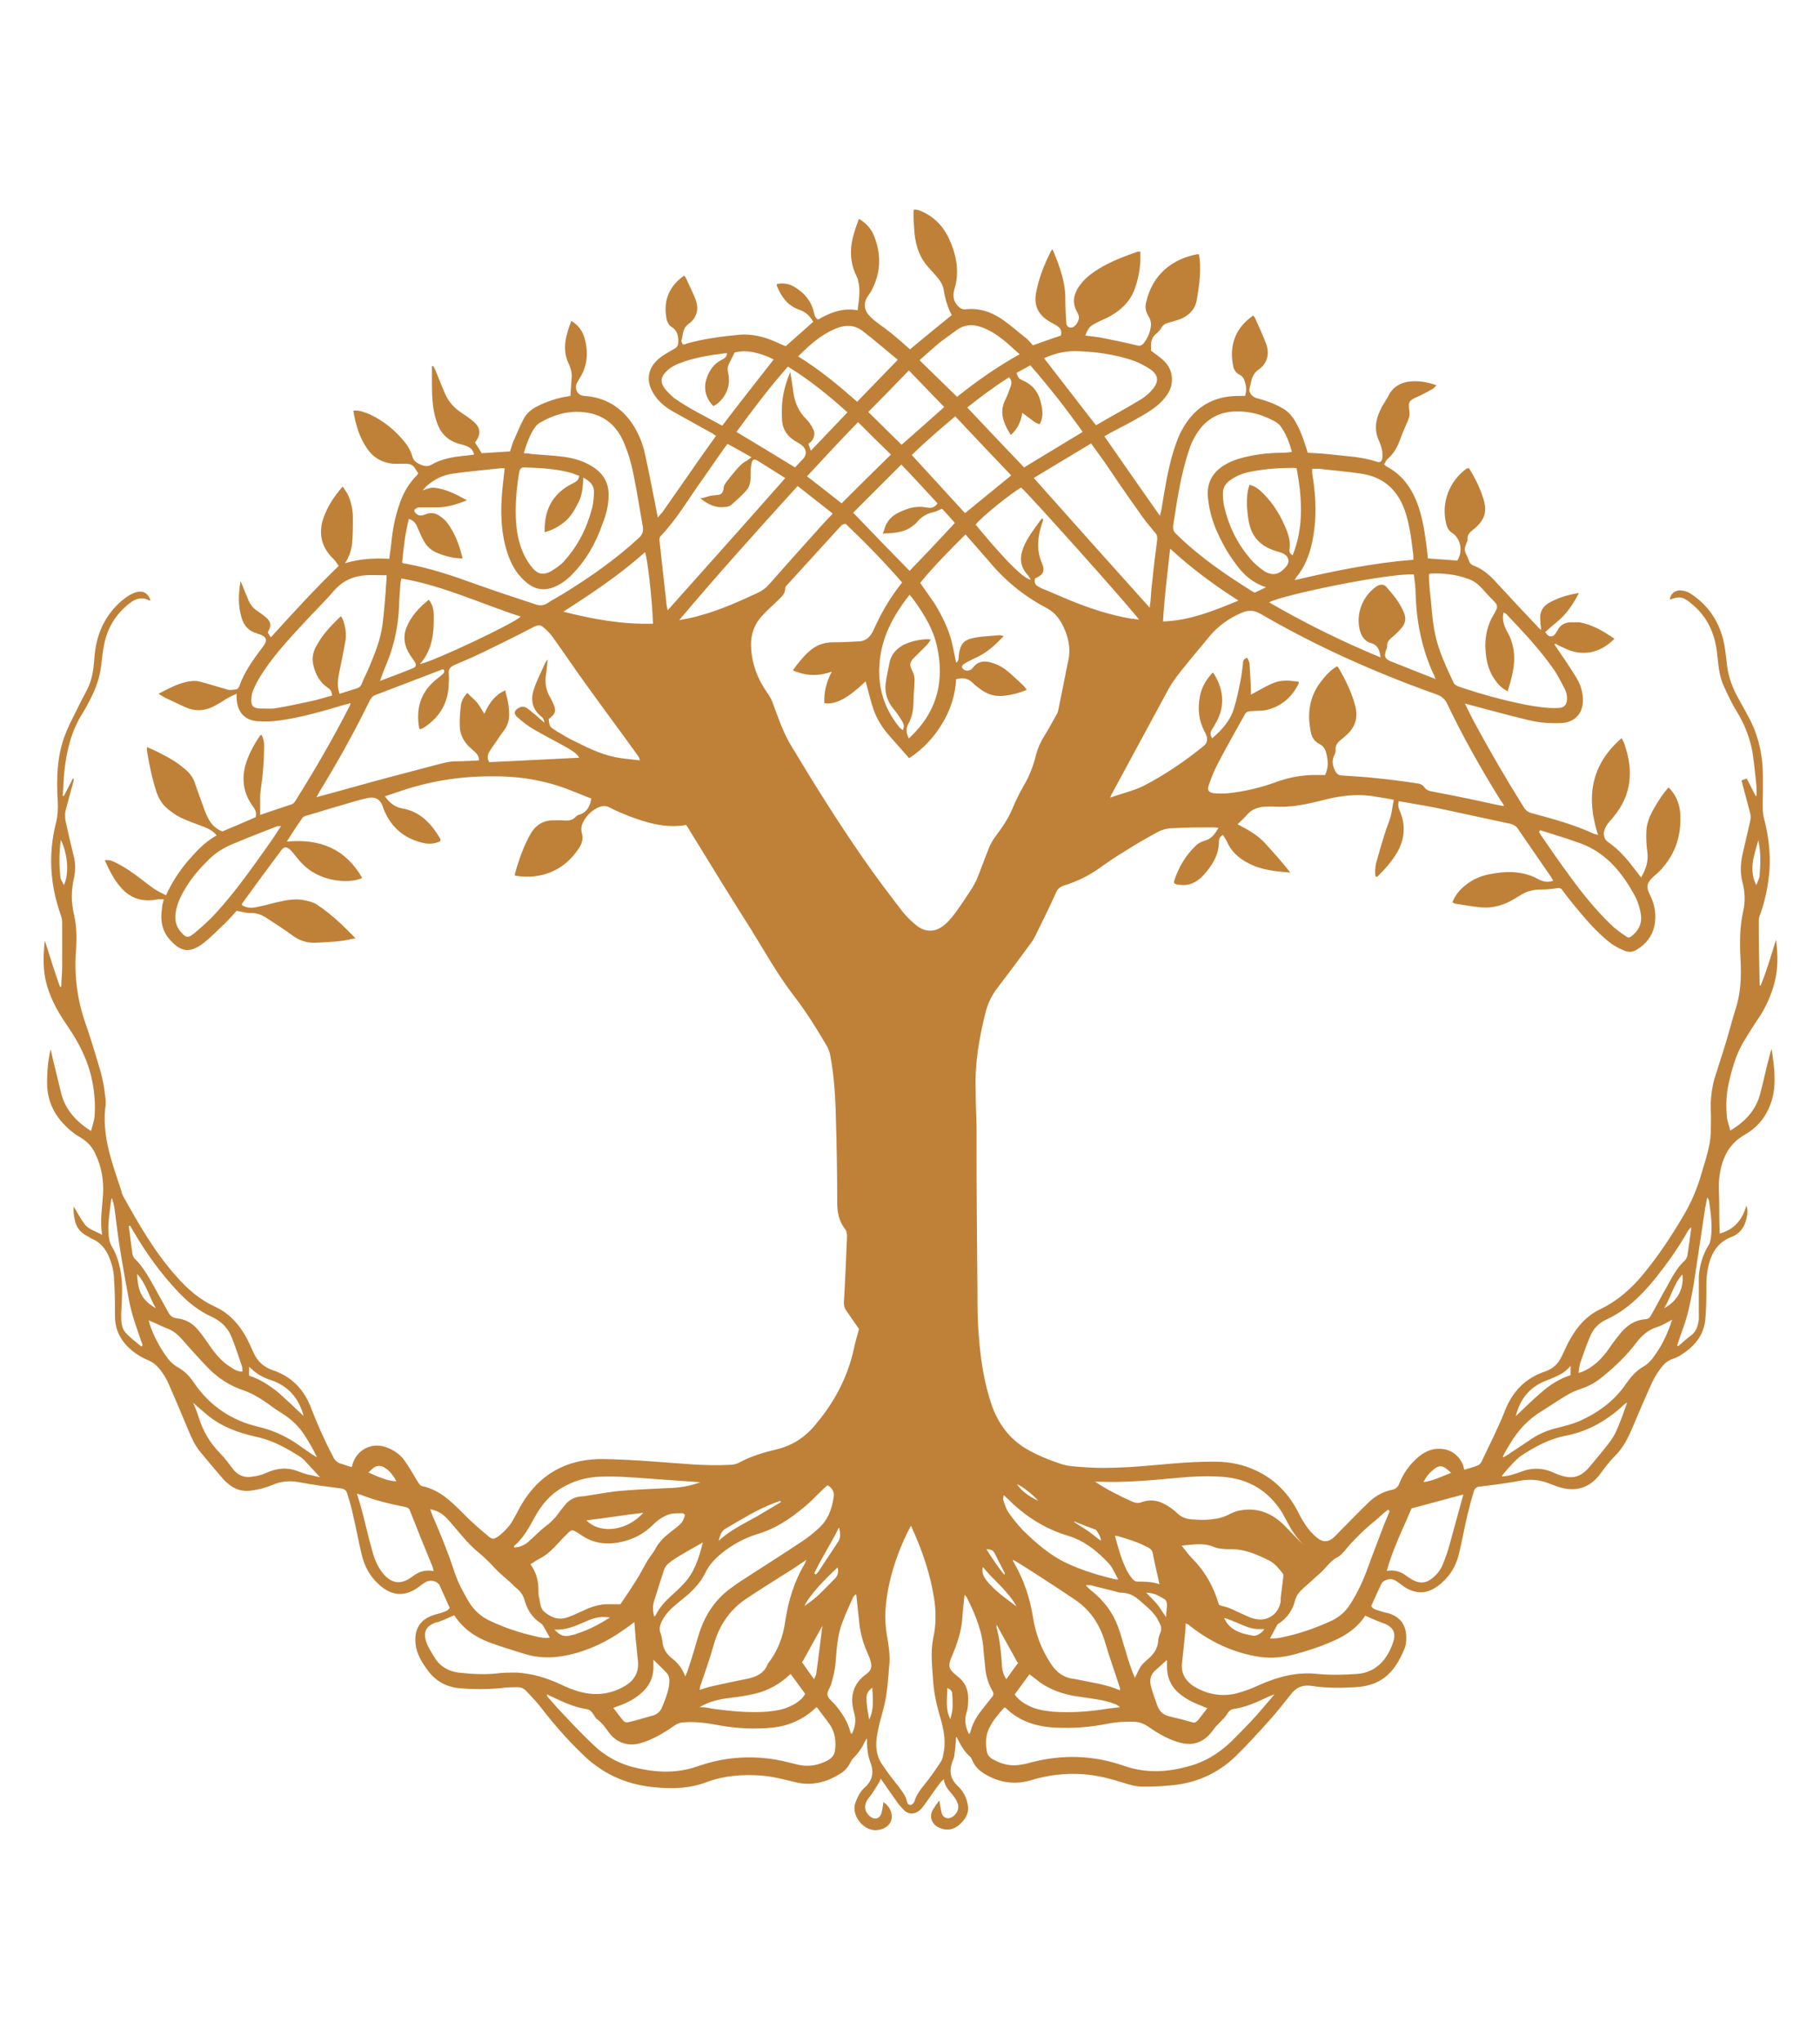 <?xml version="1.0" encoding="UTF-8"?>
<svg id="Calque_1" xmlns="http://www.w3.org/2000/svg" version="1.1" viewBox="0 0 41 46">
  <!-- Generator: Adobe Illustrator 29.1.0, SVG Export Plug-In . SVG Version: 2.1.0 Build 142)  -->
  <defs>
    <style>
      .st0 {
        fill: #bf8138;
      }
    </style>
  </defs>
  <g id="logo1" data-name="logo">
    <path class="st0" d="M39.35,17.54c.07.13.13.26.2.39h.02c0-.07,0-.14,0-.21-.03-.26-.05-.51-.09-.77-.06-.33-.18-.64-.36-.93-.11-.18-.2-.37-.29-.57-.11-.24-.12-.5-.15-.75-.04-.34-.15-.64-.37-.9-.07-.09-.16-.16-.24-.23-.16-.13-.26-.14-.45-.06,0-.11.09-.2.21-.21.1,0,.2.03.28.09.37.25.6.59.71,1.02.04.17.06.35.08.52.02.25.1.49.21.71.09.17.19.34.28.51.2.37.3.76.32,1.18.01.26,0,.53,0,.8,0,.1,0,.21.03.31.1.39.15.79.12,1.19-.03.32-.09.64-.2.95-.02.05-.04.1-.04.16,0,.48.01.96.02,1.43,0,.01,0,.03.02.04.14-.34.24-.69.35-1.04.04.32.05.63-.03.95-.08.31-.21.6-.4.87-.09.13-.17.27-.26.41-.2.31-.3.66-.38,1.02-.05.23-.06.47-.04.7,0,.11.05.23.08.35.33-.2.57-.45.67-.82.08-.3.14-.6.22-.89.01-.04.02-.08.04-.13.05.34.1.67.04,1.01-.08.4-.29.72-.64.92-.39.22-.53.57-.58.98-.02.2,0,.4,0,.59,0,.21,0,.41.01.62,0,.01,0,.02,0,.04.32-.09.51-.3.6-.63.03.09.03.1.02.2-.03.22-.12.41-.34.5-.35.13-.49.41-.55.74-.02.11-.03.23-.03.35,0,.24,0,.49-.02.73-.02.35-.2.6-.47.79-.08.06-.17.11-.26.14-.16.05-.25.17-.34.3-.05.08-.1.16-.14.25-.15.33-.29.66-.43.99-.1.24-.21.46-.39.64-.12.12-.23.26-.33.4-.24.33-.56.43-.94.31-.07-.02-.14-.05-.22-.08-.2-.08-.4-.1-.61-.07-.31.06-.63.1-.95.14-.07,0-.12.04-.14.11-.05.17-.1.35-.14.52-.07.29-.12.58-.19.87-.05.22-.15.42-.3.58-.07.07-.15.15-.24.2-.22.14-.44.13-.66,0-.07-.04-.13-.1-.2-.14-.09-.07-.18-.07-.28-.02-.03.02-.06.04-.07.07-.08.16-.15.33-.23.5.03.06.09.08.16.1.08.03.17.05.25.07.26.09.38.27.38.55,0,.08-.01.17-.04.24-.24.59-.56.84-1.12.87-.32.02-.65.02-.97-.03-.2-.03-.35.03-.47.19-.15.19-.3.38-.46.56-.26.29-.52.58-.8.85-.4.38-.88.59-1.43.64-.21.02-.42.03-.63.03-.16,0-.31-.04-.46-.09-.29-.09-.59-.17-.9-.19-.41-.03-.8.02-1.19.14-.35.1-.69.05-1-.13-.14-.08-.25-.18-.31-.33-.01-.02-.02-.05-.04-.07-.13-.11-.21-.25-.29-.41,0-.01-.02-.03-.03-.05-.01.15-.02.28-.04.41,0,.06-.03.11-.05.17-.07.2-.04.37.11.52.13.12.21.26.24.43.04.19-.05.33-.18.45-.13.12-.29.15-.45.08-.18-.07-.25-.26-.15-.42.04-.06.08-.12.14-.2.02.11.03.19.05.27.03.13.15.17.26.09.11-.08.15-.21.09-.33-.03-.07-.08-.13-.13-.19-.08-.09-.15-.18-.17-.32-.03.03-.05.05-.07.07-.13.17-.25.35-.38.53-.04.05-.08.1-.13.13-.09.06-.19.06-.28,0-.06-.05-.11-.11-.16-.17-.13-.18-.26-.37-.4-.57-.02.04-.02.07-.04.09-.05.08-.1.16-.15.24-.04.06-.1.12-.13.18-.06.13-.03.25.08.34.11.09.23.05.26-.09.02-.07.03-.15.04-.23.14.08.22.26.18.4-.04.14-.19.23-.36.23-.29,0-.55-.35-.45-.62.05-.13.11-.26.22-.35.17-.16.2-.34.12-.55-.07-.18-.08-.36-.08-.55-.02.03-.04.06-.06.1-.06.13-.14.24-.24.34-.03.03-.05.06-.07.1-.05.1-.12.19-.22.25-.31.2-.65.29-1.02.2-.25-.06-.51-.13-.77-.15-.42-.03-.84,0-1.24.15-.39.15-.79.15-1.2.11-.4-.04-.78-.16-1.12-.37-.12-.08-.24-.16-.35-.26-.37-.34-.71-.72-1.02-1.12-.11-.15-.24-.28-.37-.42-.05-.05-.11-.08-.18-.08-.13,0-.25,0-.38.02-.32.03-.64.03-.96,0-.28-.03-.51-.16-.68-.38-.14-.19-.27-.39-.29-.63-.03-.31.1-.53.39-.63.08-.03.16-.04.23-.07.06-.02.12-.04.15-.1-.08-.17-.15-.34-.23-.51-.05-.09-.2-.13-.31-.07-.05.03-.09.06-.13.09-.32.25-.63.24-.93-.04-.2-.18-.32-.41-.38-.66-.08-.33-.14-.67-.22-1-.03-.13-.07-.26-.11-.39-.02-.07-.07-.1-.15-.11-.31-.04-.63-.08-.94-.14-.21-.04-.41-.02-.61.07-.15.06-.3.1-.46.12-.21.03-.39-.03-.55-.18-.06-.05-.11-.11-.16-.17-.14-.16-.28-.33-.42-.5-.14-.16-.22-.35-.3-.54-.14-.34-.28-.67-.43-1.01-.04-.09-.08-.17-.14-.25-.08-.12-.18-.23-.33-.29-.12-.05-.24-.12-.34-.2-.25-.2-.4-.46-.4-.79,0-.27,0-.53-.02-.8,0-.2-.05-.4-.14-.59-.07-.14-.17-.26-.31-.33-.04-.02-.09-.04-.13-.07-.17-.08-.28-.21-.31-.4-.02-.09-.03-.19-.02-.28.08.13.15.27.24.39.09.13.25.16.4.25-.05-.32,0-.61.02-.9.02-.32-.03-.63-.17-.92-.07-.16-.18-.28-.33-.37-.18-.1-.32-.23-.45-.38-.21-.25-.31-.54-.31-.86,0-.25.02-.5.08-.75.03.11.05.23.08.34.05.22.11.44.16.66.1.37.34.63.67.84.03-.12.07-.22.08-.33.02-.26,0-.52-.05-.78-.09-.46-.29-.86-.55-1.24-.2-.29-.37-.58-.47-.92-.1-.34-.09-.68-.05-1.02.11.35.22.7.34,1.04,0,0,.02,0,.03,0,0-.15.02-.29.02-.44,0-.33,0-.67,0-1,0-.06-.01-.12-.03-.17-.24-.68-.29-1.37-.11-2.08.04-.16.05-.33.04-.49-.03-.5-.02-1,.16-1.48.07-.19.17-.38.26-.56.08-.17.17-.33.25-.49.12-.24.14-.49.16-.75.04-.42.18-.79.47-1.1.08-.09.18-.17.28-.24.06-.04.13-.07.19-.09.15-.04.26.02.32.18,0,0-.02.01-.02.01-.17-.09-.31-.05-.45.06-.32.25-.51.57-.58.96-.03.14-.04.29-.06.43-.03.28-.12.53-.25.78-.06.12-.12.23-.19.34-.24.39-.34.82-.39,1.27-.02.19-.02.38-.04.56,0,0,.02,0,.03,0,.07-.13.13-.26.2-.39,0,0,.02,0,.02,0,0,.03,0,.05-.01.08-.06.22-.12.44-.18.67-.01.05,0,.12,0,.17.06.29.13.58.2.87.03.14.03.29,0,.43-.07.29-.07.57,0,.86.06.27.06.54.04.81-.04.55.03,1.09.21,1.61.13.37.24.74.35,1.12.05.18.08.36.1.54.01.08.02.17,0,.26-.04.39.02.76.13,1.14.07.25.16.5.24.75,0,.03.02.06.03.09.35.63.71,1.26,1.19,1.8.26.3.55.55.91.71.29.14.49.36.65.63.07.12.13.26.19.39.09.2.23.33.44.4.41.14.69.42.85.83.15.39.32.77.51,1.13.04.08.1.13.19.15.07.02.14.05.22.07.01-.02.02-.04.02-.06.1-.33.42-.5.75-.39.17.06.32.16.42.3.11.15.2.32.3.48.03.04.04.08.1.1.38.08.64.33.9.59.18.19.38.36.58.53.1.09.14.08.25,0,.14-.11.26-.24.34-.4.06-.1.11-.21.17-.31.39-.66.98-1,1.74-1.02.43,0,.87.03,1.3.06.55.04,1.1.1,1.65.07.08,0,.16-.02.23-.06.26-.14.54-.22.83-.29.37-.09.66-.29.89-.58.41-.49.7-1.04.84-1.66.03-.16.08-.31.12-.47-.1-.14-.19-.28-.29-.42-.04-.05-.05-.11-.05-.18.03-.49.05-.98.07-1.47,0-.07,0-.13-.05-.19-.13-.17-.17-.37-.17-.58,0-.64-.01-1.27-.03-1.91-.01-.48-.04-.96-.13-1.43-.01-.06-.04-.13-.07-.19-.23-.39-.47-.78-.75-1.14-.36-.47-.65-.99-.96-1.49-.47-.74-.93-1.49-1.39-2.24-.02-.04-.05-.08-.07-.11-.01,0-.02-.01-.03,0-.44.07-.85-.05-1.25-.2-.15-.06-.3-.12-.45-.2-.08-.04-.16-.04-.25,0-.18.08-.3.22-.37.39-.02.06-.02.14,0,.2.03.12,0,.23-.07.33-.33.51-.86.71-1.42.62,0,0-.02,0-.02-.01,0-.01,0-.03,0-.04.09-.31.19-.61.35-.89.12-.21.3-.32.55-.31.05,0,.1,0,.15,0,.12.01.24.02.33-.09.01-.01.03-.02.05-.03.18-.05.26-.18.29-.37-.16-.06-.32-.13-.48-.19-.58-.23-1.18-.32-1.8-.31-.72,0-1.42.12-2.1.36-.09.03-.18.06-.27.09.1.14.22.24.38.27.42.07.67.35.87.69,0,.01,0,.02,0,.05-.14.07-.29.07-.43.03-.39-.1-.67-.34-.83-.71-.02-.04-.03-.08-.04-.11-.06-.16-.18-.22-.35-.18-.21.05-.41.11-.61.17-.25.07-.49.15-.74.22-.04.01-.09.03-.11.06-.12.17-.23.34-.35.53.75-.07,1.32.16,1.7.82-.14.06-.27.07-.4.07-.44-.02-.81-.18-1.08-.54-.05-.06-.1-.13-.16-.18-.07-.06-.13-.05-.18.02-.3.4-.6.81-.89,1.21,0,0,0,.02,0,.03.09.06.2.07.31.05.15-.03.31-.07.46-.11.22-.05.45-.1.68-.04.08.02.17.04.24.09.32.21.59.47.87.76-.13.02-.24.05-.34.06-.19.02-.39.03-.58.04-.18,0-.34-.05-.48-.15-.19-.14-.39-.27-.59-.4-.12-.08-.24-.13-.39-.12-.09,0-.18-.03-.3-.05-.07.08-.15.17-.23.25-.17.16-.33.33-.52.48-.33.25-.53.18-.78-.11-.16-.2-.19-.43-.15-.68,0-.06.02-.12.04-.2-.05,0-.09,0-.13,0-.33.07-.62-.01-.84-.27-.16-.18-.26-.39-.36-.61.11-.02.2.03.28.07.13.07.25.14.37.23.16.11.31.24.47.35.08.05.16.09.26.14.13-.29.29-.53.48-.76.19-.22.39-.44.66-.59-.08-.1-.18-.15-.28-.19-.18-.07-.36-.13-.53-.21-.12-.06-.23-.14-.33-.23-.1-.09-.16-.2-.21-.33-.1-.31-.17-.63-.22-.95,0-.02,0-.04,0-.08.11.05.21.09.3.14.2.1.39.21.56.36.11.09.19.2.23.34.06.18.13.36.19.53.08.22.17.44.42.53.24-.1.5-.21.75-.32.02-.09,0-.16-.06-.24-.2-.27-.26-.57-.18-.9.07-.26.19-.48.34-.7,0,0,.01,0,.03-.02.04.08.06.16.06.24,0,.21-.01.41-.03.62-.01.17-.05.34-.06.51,0,.14,0,.29,0,.44.25-.09.48-.16.71-.24.03-.01.06-.04.08-.07.44-.7.85-1.41,1.23-2.15,0-.01.01-.03.02-.06-.06.02-.11.03-.15.04-.47.14-.95.28-1.44.35-.15.02-.31.03-.46.02-.32,0-.51-.2-.52-.52,0-.03,0-.05,0-.1-.06.03-.12.05-.17.08-.11.06-.22.14-.34.2-.21.11-.43.12-.65.02-.15-.07-.3-.14-.45-.21-.04-.02-.08-.05-.15-.09.27-.14.52-.28.81-.29.08,0,.17.03.25.05.17.05.34.1.51.15.06.01.12,0,.18-.01.03,0,.06-.04.07-.07.12-.34.33-.62.54-.9.1-.13.08-.21-.08-.27-.02,0-.04-.01-.06-.02-.19-.05-.3-.18-.35-.36-.08-.27-.07-.54-.02-.82.02.05.04.1.06.15.04.1.08.19.12.29.05.11.12.19.22.25.06.04.11.08.16.12.13.11.14.19.05.35.02.03.04.06.07.11.5-.55.99-1.09,1.53-1.61-.02-.03-.05-.07-.07-.1-.03-.04-.07-.08-.11-.12-.22-.25-.27-.53-.17-.84.09-.27.24-.5.44-.73.04.06.08.12.11.17.08.17.12.35.12.54,0,.2,0,.4-.02.59-.02.15-.07.3-.16.43.33-.1.66-.12,1-.1.01-.11.03-.21.04-.31.03-.33.09-.66.21-.98.08-.22.2-.42.37-.59.01-.01.02-.03.03-.05-.02-.03-.04-.06-.06-.09-.05-.1-.14-.13-.25-.12-.08,0-.16,0-.24,0-.25-.02-.45-.13-.59-.33-.18-.25-.27-.55-.32-.87.07,0,.13,0,.19.02.07.02.15.05.21.08.31.15.57.37.78.64.07.09.12.19.15.3.03.1.1.14.19.18.08.03.15.05.24,0,.22-.13.46-.17.71-.2.08,0,.16-.02.25-.03-.02-.1-.09-.16-.17-.19-.05-.02-.1-.03-.16-.05-.27-.07-.44-.25-.52-.52-.1-.3-.1-.62-.1-.94,0-.1,0-.2,0-.29,0,0,.02,0,.03,0,.01.02.03.05.04.07.08.19.15.38.23.56.08.18.21.32.38.43.09.06.18.12.26.19.16.14.17.29.03.47.05.08.1.15.15.24.22-.01.43-.03.64-.04.02-.06.04-.13.06-.19.08-.18.15-.36.24-.53.07-.14.18-.23.32-.3.2-.1.41-.17.62-.21.04,0,.09-.02.12-.02.01-.16.02-.3.03-.44,0-.11-.03-.21-.08-.31-.14-.32-.05-.62.07-.94.15.09.24.21.29.36.1.33.08.64-.1.93-.02.04-.05.08-.07.12-.05.14.03.27.17.28.46.03.82.24,1.08.62.14.21.24.45.29.69.09.41.17.82.25,1.23.01.06.02.11.04.2.05-.07.1-.11.13-.16.22-.31.43-.62.65-.93.17-.25.35-.5.53-.75-.03-.02-.06-.04-.09-.06-.3-.17-.6-.33-.9-.5-.17-.1-.31-.22-.41-.38-.18-.28-.15-.56.09-.78.1-.09.23-.16.35-.23.08-.04.11-.08.11-.17,0-.14-.02-.26-.16-.34-.05-.03-.08-.1-.1-.15-.07-.34-.02-.71.39-1,.02.02.04.04.05.07.07.16.15.31.21.47.08.22.03.41-.16.55-.14.1-.12.25-.16.38,0,.02.02.05.03.08.03,0,.06,0,.09-.02.39-.11.79-.16,1.2-.2.28-.02.55.05.8.16.07.03.15.07.23.1.2-.18.41-.36.62-.55-.07-.12-.16-.22-.31-.27-.27-.09-.41-.3-.51-.54,0-.01,0-.03,0-.04.14-.03.27-.01.39.06.22.13.38.31.44.56.02.06.02.14.1.18.27-.16.56-.27.89-.21.02-.15.04-.29.04-.43,0-.08-.01-.16-.03-.24,0-.04-.03-.08-.04-.11-.15-.31-.15-.63-.05-.96.03-.11.07-.21.11-.32.17.1.29.24.35.41.16.42.14.83-.08,1.23-.02.03-.04.06-.06.09-.13.18-.09.35.06.49.14.13.3.23.45.35.15.12.29.25.43.37.31-.26.62-.51.94-.77-.09-.17-.15-.37-.18-.57-.02-.11-.08-.21-.16-.3-.05-.06-.11-.12-.16-.18-.22-.23-.31-.5-.34-.81-.01-.13-.02-.27-.02-.41,0-.03,0-.07.01-.11.11,0,.19.05.27.09.24.13.41.33.52.57.17.37.24.75.12,1.14-.05.16-.01.31.12.41.03.03.08.04.12.04.32-.04.6.06.86.24.18.13.35.28.53.42.05.05.1.1.14.15.22-.08.42-.15.63-.22.02-.11,0-.16-.09-.22-.06-.04-.13-.07-.19-.11-.24-.15-.33-.36-.28-.63.06-.33.18-.63.33-.93,0-.01.02-.03.04-.05.01.02.02.03.02.04.15.36.28.72.27,1.12,0,.16.01.32.02.47,0,.05.01.11.08.13.07.01.11-.03.15-.08.05-.07.08-.15.03-.24,0,0,0-.02-.01-.02-.15-.26-.06-.48.11-.68.11-.13.25-.23.4-.32.27-.16.56-.27.85-.37.02,0,.03,0,.06,0,0,.07,0,.14,0,.2-.01.21-.05.42-.12.62-.11.32-.34.52-.63.67-.09.04-.18.08-.27.13-.12.06-.16.11-.22.27.14.02.28.03.42.06.25.05.49.1.74.16.07.02.11,0,.15-.04.1-.13.16-.27.17-.43,0-.06-.02-.13-.06-.19-.06-.1-.08-.2-.05-.31.14-.62.58-.97,1.14-1.08.01,0,.03,0,.05,0,.03.16.03.33.02.49-.01.18-.04.36-.07.54-.04.22-.18.35-.37.43-.09.03-.18.06-.27.08-.07.02-.12.05-.16.12-.02.04-.06.08-.09.11-.11.08-.15.18-.14.32,0,.03,0,.05,0,.08.09.07.18.13.26.2.17.15.24.34.2.57-.03.13-.09.23-.18.33-.13.15-.3.26-.47.36-.24.14-.49.27-.74.4-.03.02-.07.04-.12.07.41.59.82,1.18,1.25,1.79.02-.08.03-.12.04-.17.07-.44.14-.87.27-1.3.06-.18.12-.36.22-.52.27-.47.69-.71,1.24-.71.05,0,.1,0,.15,0,.03-.11.03-.2,0-.3-.02-.08-.05-.14-.13-.18-.08-.04-.13-.12-.14-.2-.08-.39,0-.82.45-1.13.02.02.04.04.05.07.08.18.17.37.24.56.09.23.03.45-.17.59-.16.11-.16.28-.2.42-.03.09.07.2.16.22.2.05.39.12.57.22.11.06.19.14.26.24.11.17.19.36.25.55.02.07.05.14.07.22.19.01.37.02.54.04.34.04.68.05,1.01.16.08.03.12,0,.13-.08.02-.13-.02-.26-.07-.38-.11-.23-.09-.46.02-.69.02-.03.03-.07.05-.1.06-.1.12-.19.17-.29.09-.15.24-.23.41-.26.21-.03.42,0,.64.08-.03.03-.05.06-.08.08-.11.06-.23.13-.35.18-.19.08-.21.12-.18.32.01.08,0,.14-.03.21-.06.14-.12.27-.17.41-.06.17-.14.33-.28.45-.04.03-.06.09-.09.13.02.02.03.03.04.04.41.21.63.57.76.99.1.33.14.67.18,1.01,0,.03,0,.05.01.08.22.02.44.03.66.05.13-.21.08-.49-.11-.62-.08-.05-.12-.12-.14-.21-.12-.47.07-.97.47-1.25,0,0,.02,0,.03,0,0,0,.02,0,.02.01.15.24.27.49.34.76.05.2,0,.38-.16.53-.03.03-.06.06-.09.08-.07.06-.14.11-.13.22,0,0,0,.02,0,.03-.11.26-.06.2.04.47.01.04.05.07.09.09.19.07.34.19.48.34.32.35.65.7.98,1.05.01.02.03.03.07.06-.01-.09-.02-.15-.02-.22-.02-.16.04-.29.18-.38.21-.12.43-.19.69-.23-.13.25-.27.46-.47.63-.1.08-.2.17-.29.25.07.11.15.13.22.05.02-.03.04-.06.06-.09.05-.11.15-.17.27-.18.07,0,.15,0,.22,0,.29.05.54.2.79.37-.32.33-.74.41-1.13.21-.07-.03-.14-.06-.2-.1,0,0-.01.01-.02.02.02.03.04.06.06.09.15.22.3.44.44.67.09.15.14.32.14.5,0,.3-.19.5-.5.51-.25.01-.5-.01-.74-.07-.42-.1-.85-.22-1.27-.33-.04-.01-.08-.02-.15-.04.07.14.13.26.19.38.36.67.74,1.32,1.14,1.96.04.07.1.11.18.13.48.13.96.26,1.41.47.02,0,.04.01.08.02-.27-.84-.17-1.57.53-2.18.03.06.06.1.07.15.2.58.16,1.13-.25,1.62-.05.07-.12.13-.16.2-.03.05-.05.11-.06.16,0,.09.02.16.11.22.26.18.45.42.64.67.03.04.06.08.09.12.11-.19.17-.37.14-.58-.02-.16-.03-.32-.02-.48.01-.2.1-.38.2-.55.09-.15.18-.29.3-.42.16.16.24.35.26.56.04.54-.12,1-.52,1.38-.02.02-.04.03-.06.05-.15.14-.21.22-.1.43.11.22.15.45.1.7-.05.23-.19.41-.39.53-.09.06-.19.07-.28.03-.12-.05-.24-.11-.34-.19-.29-.23-.53-.51-.77-.8-.1-.12-.2-.25-.29-.37-.03-.05-.07-.06-.13-.05-.12.02-.23.03-.35.03-.16,0-.3.03-.44.11-.04.03-.09.05-.13.08-.25.16-.52.24-.81.21-.18-.02-.37-.05-.55-.08-.02,0-.04-.02-.07-.03.06-.17.18-.3.31-.4.15-.12.32-.19.5-.23.39-.08.77-.09,1.13.11.1.05.21.08.33.03-.02-.04-.04-.07-.06-.1-.24-.35-.49-.71-.73-1.06-.04-.07-.1-.1-.17-.12-.51-.11-1.02-.22-1.53-.33-.27-.06-.54-.1-.81-.15-.06-.01-.12-.02-.18-.03-.02.08-.01.14.02.21.13.29.12.58-.01.86-.12.24-.3.44-.49.63,0,0-.02,0-.04,0-.02-.1-.01-.21.01-.3.06-.22.12-.43.19-.65.04-.14.1-.27.14-.41.03-.12.04-.24.07-.37-.14-.03-.27-.05-.4-.07-.43-.08-.84-.02-1.25.09-.36.09-.71.16-1.08.13-.08,0-.16,0-.24.01-.13.02-.25.07-.34.18-.06.07-.13.13-.21.21.23.12.47.25.65.46.18.2.36.4.54.63-.34-.03-.66-.06-.94-.21-.22-.11-.4-.27-.5-.51-.02-.04-.05-.08-.08-.13-.07.04-.09.09-.09.15,0,.3-.15.54-.35.76-.15.16-.33.25-.56.21-.02,0-.03,0-.05-.01-.02,0-.03-.02-.05-.02,0-.02,0-.04,0-.05.1-.31.26-.58.49-.8.05-.05.13-.09.2-.11.15-.04.23-.15.31-.29-.04,0-.07-.01-.1-.01-.32,0-.63,0-.95.02-.1,0-.22.03-.31.08-.26.14-.52.29-.77.45-.18.11-.36.23-.54.36-.25.18-.52.31-.81.4-.09.03-.14.07-.18.16-.15.34-.32.67-.48,1-.02.04-.05.09-.08.13-.25.34-.51.69-.77,1.03-.13.17-.21.35-.26.55-.14.56-.24,1.13-.22,1.71,0,.28.01.56.02.84,0,.13,0,.25,0,.38,0,1.11.01,2.21.02,3.32,0,.34,0,.68.03,1.01.04.55.12,1.08.3,1.6.15.41.4.74.77.96.24.14.51.25.78.34.15.05.32.06.48.07.36.03.72.02,1.08,0,.64-.04,1.28-.13,1.93-.12.32,0,.64.07.93.21.39.19.68.48.89.86.05.09.09.18.14.26.09.15.19.28.33.39.12.1.24.09.35,0,.07-.06.13-.13.2-.2.21-.21.41-.42.62-.62.15-.14.32-.23.52-.27.08-.02.12-.06.15-.13.07-.18.17-.34.3-.48.17-.18.36-.32.62-.31.25,0,.46.17.53.4,0,.02.01.04.02.07.11-.03.21-.06.31-.1.03-.01.06-.05.08-.09.18-.38.37-.75.52-1.13.17-.44.46-.74.9-.89.18-.06.3-.17.38-.34.07-.14.13-.29.21-.42.16-.28.37-.51.67-.65.37-.18.67-.44.93-.75.36-.43.67-.9.95-1.38.17-.29.3-.6.39-.92.09-.31.2-.61.21-.93,0-.16.01-.32,0-.49-.01-.24.02-.48.08-.71.07-.23.15-.46.22-.69.09-.28.16-.57.25-.86.13-.38.14-.76.12-1.15-.02-.36-.02-.72.06-1.08.05-.22.04-.45-.02-.67-.05-.2-.04-.39,0-.59.06-.26.12-.52.18-.78.01-.05.01-.11,0-.16-.06-.23-.12-.45-.18-.68,0-.02-.01-.04-.02-.06l.03-.02ZM19,11.81s-.04.02-.04.02c-.41.45-.82.9-1.23,1.35-.02.02-.04.04-.04.07,0,.12-.07.18-.14.25-.12.12-.25.23-.37.36-.18.19-.27.42-.26.69.01.4.15.76.38,1.08.05.07.09.15.12.24.12.32.23.65.41.94.51.85,1.04,1.7,1.61,2.52.29.42.6.83.91,1.23.09.11.2.21.31.3.2.15.42.14.61-.02.09-.07.17-.17.24-.26.14-.19.27-.39.4-.59.03-.05.06-.11.09-.17.1-.24.18-.48.28-.72.04-.1.1-.2.17-.29.14-.19.27-.38.36-.6.07-.17.15-.33.24-.49.14-.23.23-.47.29-.72.04-.15.1-.28.18-.41.1-.16.19-.33.28-.49.02-.03.03-.06.04-.1.08-.38.15-.76.23-1.14.05-.25,0-.49-.1-.71-.08-.18-.19-.34-.37-.44-.5-.26-.93-.6-1.29-1.03-.18-.21-.37-.42-.56-.64-.36.36-.71.71-1.02,1.09.13.2.27.37.38.56.11.19.21.39.28.6.07.2.1.42.15.64.07-.05.05-.12.06-.18.03-.23.11-.34.34-.38.19-.04.38-.04.58-.06.02,0,.05.01.09.02-.18.19-.36.36-.59.47-.11.05-.21.1-.31.16-.02.01-.05.06-.04.07.01.03.04.06.07.07.06.02.13,0,.17-.05.13-.18.31-.17.49-.1.09.03.18.08.26.14.14.11.27.24.4.36.02.02.04.05.07.09-.16.07-.32.11-.48.13-.2.03-.37-.01-.53-.12-.07-.05-.14-.1-.2-.16-.11-.11-.23-.13-.38-.09-.02.36-.13.7-.32,1.01-.19.31-.43.57-.74.77-.15-.17-.3-.34-.45-.51-.15-.17-.27-.36-.35-.58-.07-.21-.12-.42-.18-.64-.4.38-.67.53-.93.49-.01-.24.04-.47.17-.71-.31.11-.59.1-.88-.03.11-.15.22-.29.35-.41.16-.15.34-.22.55-.22.19,0,.38-.01.57-.02.17,0,.28-.1.35-.26.16-.36.35-.69.59-1,.02-.02.03-.04.05-.07-.4-.46-.83-.9-1.27-1.32ZM33.86,18.17s.01-.02.02-.02c-.02-.04-.04-.08-.07-.11-.44-.71-.85-1.43-1.21-2.19-.05-.1-.12-.16-.22-.2-1.38-.49-2.71-1.08-3.98-1.82-.16-.09-.28-.09-.44-.02-.28.12-.51.29-.7.51-.23.28-.46.55-.69.84-.09.12-.18.24-.25.37-.42.78-.84,1.55-1.26,2.33-.02.03-.03.06-.05.11.27-.1.52-.15.76-.27.48-.25.92-.55,1.34-.89.08-.06.1-.14.07-.23-.01-.04-.03-.07-.05-.11-.13-.25-.15-.51-.1-.78.04-.21.14-.38.29-.54.02.02.03.04.04.05.2.34.24.69.05,1.05-.03.06-.07.12-.11.19-.04.06-.04.13.01.19.22-.19.41-.4.49-.68.06-.19.1-.39.14-.59.03-.13.04-.27.06-.4,0-.05,0-.12.1-.14.02.05.05.1.05.14.01.18.02.37.03.55,0,.05,0,.09,0,.14.17-.09.33-.19.5-.26.18-.08.38-.06.58-.03,0,.03-.01.05-.02.07-.15.29-.38.48-.69.56-.12.03-.24.02-.36.03-.07,0-.12.02-.15.08-.21.38-.43.76-.63,1.15-.07.14-.13.29-.18.44-.04.11,0,.17.12.18.11.01.22.01.32,0,.38-.04.75-.13,1.1-.26.31-.11.62-.16.94-.15.05,0,.1,0,.14,0,.08-.17.07-.32.03-.48-.02-.1-.07-.18-.16-.22-.11-.06-.17-.15-.19-.27-.09-.42-.03-.81.24-1.15.1-.13.21-.25.35-.33.01.01.03.02.03.03.16.27.3.56.38.86.07.27,0,.49-.21.67-.03.02-.05.05-.08.07-.09.07-.17.14-.15.27,0,.02-.01.05-.02.08-.07.13-.06.25.01.38.04.07.08.1.15.1.26.02.51.03.77.06.31.03.62.07.93.12.06,0,.13.04.16.09.05.06.1.08.17.09.36.07.72.14,1.09.22.18.04.35.08.53.11ZM11.39,15.6c.05.16.08.33.08.5,0,.12-.03.22-.09.32-.06.08-.12.16-.17.24-.06.09-.13.18-.19.28-.04.07-.05.14,0,.23.68-.03,1.36-.07,2.03-.1-.06-.1-.15-.15-.23-.2-.26-.15-.52-.28-.78-.43-.14-.08-.26-.17-.38-.28-.1-.08-.08-.16.04-.22.06-.03.12-.02.17.01.07.05.13.11.2.16.06.05.12.11.19.17,0-.08-.04-.12-.07-.14-.21-.17-.24-.39-.16-.62.06-.19.16-.37.24-.56.01-.03.04-.06.07-.11-.02.13-.02.24-.04.34-.03.19,0,.37.1.53.02.03.03.06.05.1.09.19.07.26-.09.38.02.17.02.17.16.26.15.09.29.18.45.25.33.17.66.32,1.02.37.14.02.28.03.42.05,0-.06-.03-.09-.05-.12-.38-.53-.77-1.05-1.15-1.58-.27-.37-.52-.75-.79-1.12-.05-.06-.11-.12-.17-.17-.07-.07-.13-.06-.22-.02-.38.2-.77.39-1.16.58-.21.1-.42.19-.63.28-.09.04-.14.09-.13.19,0,.07.01.14,0,.2,0,.44-.19.78-.56,1.02-.03.02-.06.03-.09.04-.01-.02-.02-.03-.02-.04-.07-.42.03-.78.36-1.06.06-.05.11-.09.17-.14.03-.03.06-.06.02-.11-.02,0-.04,0-.05.01-.5.19-.99.38-1.49.57-.06.02-.09.07-.12.12-.34.7-.72,1.38-1.13,2.05-.02.04-.04.07-.07.13.06-.02.1-.03.14-.04.49-.13.97-.27,1.46-.4.37-.1.73-.19,1.1-.29.15-.04.29-.08.45-.08.17,0,.34-.01.51-.02,0-.08-.03-.13-.07-.17-.04-.04-.08-.07-.12-.11-.14-.12-.22-.27-.24-.44-.01-.16,0-.33.02-.5.01-.11.06-.21.15-.3.07.08.15.14.22.22.06.08.11.17.16.25.13-.29.28-.45.48-.53ZM9.06,12.68s.06.02.09.02c.54.1,1.05.27,1.57.46.45.16.9.31,1.36.46.09.03.17.02.25-.03.1-.07.22-.13.32-.19.62-.38,1.21-.79,1.74-1.28.08-.07.11-.15.09-.26-.07-.39-.13-.79-.21-1.18-.05-.25-.12-.49-.22-.72-.15-.35-.41-.59-.8-.66-.4-.07-.76.03-1.1.23-.03.02-.05.04-.07.06-.14.18-.21.39-.28.62.08,0,.13.01.19.02.23.02.47.03.7.06.24.03.47.1.67.23.23.15.36.36.35.65,0,.22-.06.44-.14.64-.15.43-.37.82-.7,1.15-.12.12-.25.21-.4.27-.18.07-.37.06-.53-.05-.1-.06-.18-.15-.26-.24-.15-.19-.24-.42-.3-.66-.12-.49-.1-.97-.04-1.47.01-.08.02-.16.03-.26-.04,0-.07,0-.1,0-.36.04-.72.07-1.07.12-.22.03-.42.13-.59.28-.03.03-.06.07-.09.1.13-.05.19-.07.28-.06.26.03.48.15.72.28-.25.1-.48.17-.73.16-.12,0-.23,0-.35,0-.03,0-.08.03-.1.05-.02.05.02.08.06.11.06.04.12.02.18,0,.11-.05.22-.04.32.03.06.04.12.09.17.15.18.24.28.51.35.81-.2,0-.39-.05-.56-.12-.13-.05-.24-.14-.31-.27-.06-.1-.1-.21-.15-.32-.04-.09-.09-.15-.19-.18-.08.32-.12.65-.15.98ZM20.51,34.39c-.22.42-.38.85-.48,1.3-.08.38-.12.76-.05,1.15.04.24.08.47.05.71-.01.08-.01.16-.02.24-.02.25-.05.5-.12.75-.05.18-.1.36-.13.54-.04.23-.03.45.1.65.11.17.24.34.37.5.08.11.17.21.2.35.01.05.04.09.09.08.03,0,.07-.05.08-.08.04-.14.13-.26.22-.37.13-.16.25-.33.36-.5.04-.05.06-.12.07-.19.06-.25.02-.49-.04-.73-.09-.3-.17-.61-.19-.93-.02-.31-.06-.63,0-.94.07-.31.07-.62.02-.93-.08-.49-.23-.96-.43-1.42-.03-.06-.06-.13-.08-.19ZM18.39,38.46c-.29.28-.62.42-.99.46-.4.04-.79.02-1.19-.05-.26-.05-.52-.09-.79-.07-.09,0-.17.03-.25.09-.23.16-.47.3-.74.38-.28.08-.55-.01-.72-.25-.08-.11-.15-.21-.26-.29-.04-.03-.06-.08-.09-.12-.04-.06-.08-.1-.16-.11-.25-.04-.48-.14-.71-.25-.06-.03-.11-.05-.17-.08,0,.03.01.05.03.07.13.15.26.3.4.44.2.22.41.43.63.64.23.22.51.38.81.47.51.14,1.02.18,1.53,0,.57-.2,1.15-.25,1.75-.15.18.03.35.08.53.12.24.05.46,0,.66-.11.08-.05.14-.12.15-.21.03-.21,0-.41-.11-.58-.09-.13-.19-.25-.29-.39ZM28.71,38.17c-.06.02-.1.04-.13.05-.25.12-.51.24-.79.28-.07.01-.12.06-.15.12-.03.05-.07.09-.11.13-.06.07-.14.13-.19.21-.22.31-.49.4-.85.27-.24-.08-.45-.21-.65-.35-.08-.05-.16-.08-.25-.09-.21-.01-.42,0-.63.04-.39.08-.79.11-1.18.09-.43-.02-.82-.14-1.13-.45,0,0-.02,0-.03,0-.12.14-.25.28-.33.45-.09.17-.09.35-.06.53.01.08.06.14.13.18.21.12.43.17.66.12.08-.01.15-.03.22-.05.7-.18,1.39-.16,2.08.08.54.19,1.08.14,1.62-.04.31-.11.57-.29.8-.51.15-.15.3-.3.44-.45.18-.19.35-.4.54-.62ZM33.98,15.58c-.15-.07-.24-.17-.32-.29-.15-.22-.19-.47-.2-.73,0-.25.05-.48.18-.7.02-.03.04-.07.06-.11.04-.07.03-.13-.03-.19-.1-.1-.2-.21-.3-.32-.08-.09-.18-.16-.3-.2-.27-.1-.55-.13-.84-.12-.01,0-.02.01-.04.02,0,.12.01.24.02.36.04.33.05.67.12.99.08.38.25.73.41,1.08.03.06.08.08.13.1.5.17,1.01.31,1.52.41.23.04.46.08.7.07.15,0,.22-.08.21-.24,0-.06-.02-.12-.04-.17-.09-.17-.17-.34-.28-.49-.31-.44-.68-.83-1.05-1.22-.01-.01-.03-.02-.06-.03-.04.18.02.32.1.46.23.43.14.85,0,1.29ZM8.71,12.96c-.18,0-.33-.01-.48,0-.27.02-.5.12-.69.33-.18.21-.38.41-.57.61-.36.39-.73.77-1.03,1.22-.08.12-.16.25-.22.39-.04.08-.06.18-.06.27,0,.12.05.17.17.18.12,0,.24.01.35,0,.31-.05.63-.12.94-.19.12-.03.24-.07.36-.1,0-.09-.04-.14-.1-.18-.18-.12-.27-.3-.32-.5-.03-.12-.02-.23.02-.34.13-.3.36-.54.6-.77.02.04.04.06.05.09.05.15.08.31.05.47-.04.24-.09.48-.14.72-.03.15-.05.31.01.47.13-.04.25-.08.38-.12.06-.02.1-.05.12-.11.05-.13.12-.25.17-.38.13-.31.26-.63.3-.97.03-.25.05-.49.07-.74,0-.11.02-.21.02-.34ZM31.84,12.61c0-.07,0-.12-.01-.17-.04-.33-.08-.65-.19-.96-.17-.46-.49-.74-.98-.81-.32-.05-.63-.07-.95-.11-.05,0-.1,0-.15,0,0,.04,0,.07,0,.1.07.41.1.83.05,1.25-.05.4-.15.79-.42,1.11,0,.01-.01.03-.03.05.9-.21,1.78-.39,2.69-.46ZM23.29,10.77c.87.98,1.73,1.94,2.61,2.92,0-.07.02-.12.02-.17.01-.15.02-.3.04-.44.03-.31.07-.62.11-.93,0-.06,0-.1-.05-.15-.13-.16-.26-.31-.37-.48-.26-.36-.51-.73-.76-1.1-.1-.14-.2-.28-.31-.43-.43.26-.85.51-1.28.77ZM29.11,10.2c-.06-.22-.13-.41-.25-.58-.03-.05-.08-.09-.13-.12-.27-.15-.56-.24-.88-.23-.4,0-.71.19-.91.53-.06.1-.12.22-.15.33-.19.55-.27,1.13-.36,1.7-.01.09.01.16.08.21.02.02.04.04.06.06.49.47,1.05.85,1.62,1.21.03.02.05.03.08.04.08-.04.15-.07.25-.12-.28-.09-.48-.26-.64-.47-.12-.16-.24-.33-.33-.51-.18-.33-.31-.68-.34-1.06-.02-.22.04-.41.19-.57.14-.14.31-.22.49-.28.33-.1.67-.14,1.01-.14.07,0,.13-.01.21-.02ZM14.28,36.55c-.47.36-.85.56-1.3.69-.39.11-.77.14-1.16.02-.26-.08-.52-.16-.77-.25-.33-.12-.61-.31-.81-.61,0-.01-.02-.02-.01-.01-.12.05-.22.1-.33.14-.02.01-.05.02-.08.02-.22.08-.29.21-.22.43.04.13.12.24.19.36.12.2.31.31.54.34.28.03.57.05.85.02.15-.02.31-.02.46-.02.35.02.68.12,1,.27.12.06.25.11.38.15.37.11.72.08,1.06-.12.22-.13.32-.32.29-.58-.02-.16-.03-.32-.05-.48-.01-.12-.02-.24-.03-.38ZM30.76,36.39c-.17.27-.43.45-.73.58-.29.13-.6.23-.91.31-.24.06-.48.08-.72.05-.62-.09-1.16-.35-1.64-.74,0,0-.02,0-.05-.02,0,.1-.01.2-.02.3-.02.19-.04.39-.06.58-.03.23.06.4.25.53.3.19.63.25.97.17.19-.05.37-.12.54-.2.41-.18.83-.29,1.29-.24.3.03.59.02.89,0,.48-.03.73-.41.83-.77.04-.17-.03-.28-.18-.35-.04-.02-.09-.03-.13-.05-.11-.04-.21-.09-.33-.14ZM13.97,36.15c.13-.19.27-.4.4-.61,0-.01.02-.03.03-.05.06-.11.13-.23.19-.34.05-.08.12-.16.17-.25.08-.16.21-.28.35-.39.08-.06.16-.12.23-.19.04-.04.06-.1.08-.15.02-.05-.01-.08-.06-.08-.08,0-.15,0-.23.01-.17.04-.31.14-.43.26-.19.19-.42.31-.68.37-.33.08-.64.05-.93-.15-.04-.03-.08-.05-.11-.07-.09-.05-.1-.05-.18.02-.08.08-.16.16-.23.24-.12.13-.24.25-.39.33-.08.04-.15.09-.23.14.13.18.18.37.18.58,0,.06,0,.13.02.19.02.1.02.21.1.29.16.14.34.21.55.13.12-.04.23-.1.35-.15.16-.08.33-.13.5-.14.11,0,.22,0,.34,0ZM15.77,11.23c.1-.02.16-.04.23-.06.05-.01.11-.01.16-.02.08,0,.13-.05.14-.14,0-.06.03-.11.07-.16.07-.09.14-.18.21-.26.07-.08.14-.16.24-.21.03-.02.06-.04.11-.08-.19-.11-.36-.2-.54-.3-.03.04-.05.06-.07.09-.17.24-.34.49-.51.73-.3.42-.56.87-.92,1.25-.04.04-.04.08-.03.14.05.45.1.9.15,1.36,0,.05.02.11.03.18.89-1,1.77-1.98,2.65-2.98-.21-.13-.41-.26-.62-.39-.08-.05-.12-.03-.14.06-.02.09-.02.18-.02.27,0,.12-.01.24-.09.33-.1.12-.22.22-.34.33-.03.03-.09.05-.14.05-.21.03-.38-.05-.56-.19ZM23.01,10.98c-.22.12-.93.69-1.03.84.37.45,1.02,1.21,1.24,1.24-.03-.05-.05-.09-.08-.12-.17-.19-.17-.4-.08-.62.09-.21.22-.38.35-.56.02-.03.04-.05.06-.08,0,0,.02.01.03.02,0,.03-.02.07-.03.1-.09.29-.13.58,0,.88.08.19.03.27-.15.35-.03.09,0,.15.08.19.04.02.09.05.13.06.18.08.36.15.54.23.46.19.94.35,1.43.43.05,0,.1.01.16.02-.2-.28-2.51-2.86-2.66-2.98ZM15.43,37.78c.03-.07.06-.13.08-.2.08-.24.15-.48.22-.72.13-.44.36-.81.73-1.08.15-.11.3-.21.46-.31.39-.25.78-.5,1.17-.76.12-.08.23-.17.34-.27.22-.19.31-.44.35-.71.02-.12-.03-.21-.14-.27-.04.04-.08.07-.12.11-.13.12-.25.26-.39.37-.32.27-.66.5-1.07.62-.26.08-.49.2-.71.36-.19.14-.37.31-.47.53-.09.18-.23.34-.38.47-.1.09-.21.17-.31.26-.12.1-.21.21-.28.34-.04.09-.07.17-.03.27.02.05.03.11.04.17.01.17.09.3.22.4.14.11.24.24.3.42ZM17.96,10.96c-.91,1-1.8,1.99-2.66,3.01.17-.03.33-.06.49-.11.44-.12.86-.31,1.27-.5.11-.05.19-.11.27-.2.35-.4.71-.8,1.07-1.2.11-.13.23-.25.36-.39-.27-.21-.52-.41-.79-.62ZM32.34,15.31c-.02-.07-.03-.1-.05-.13-.26-.57-.38-1.17-.4-1.8,0-.15-.02-.29-.04-.44-.59-.03-2.99.47-3.26.63.81.47,1.64.88,2.51,1.24-.02-.16-.06-.28-.21-.32-.14-.04-.21-.14-.25-.27-.11-.37.05-.79.37-1.01.07-.05.16-.05.21,0,.16.18.32.37.41.6.05.12.03.23-.05.33-.06.07-.13.14-.2.2-.07.06-.14.11-.13.22,0,.03-.02.07-.03.1-.04.12-.02.18.09.23.33.13.65.26,1.01.4ZM25.23,38.08s0-.04,0-.05c-.11-.35-.24-.7-.34-1.05-.12-.39-.33-.71-.67-.94-.14-.09-.28-.19-.42-.28-.31-.2-.61-.4-.92-.59-.02,0-.03-.02-.06-.03,0,.03.01.05.02.06.22.38.36.79.43,1.23.06.38.19.73.41,1.06.13.19.28.3.49.33.02,0,.04,0,.07.01.33.07.67.11.99.25ZM18.18,35.13c-.19.13-.37.25-.55.36-.27.17-.54.34-.81.52-.38.25-.62.61-.74,1.04-.09.32-.2.63-.31.95,0,.02,0,.04-.01.07.1-.03.18-.06.27-.08.27-.06.54-.12.8-.17.2-.04.38-.12.46-.32,0,0,0,0,0-.01.23-.29.35-.61.4-.97.07-.46.2-.9.45-1.31,0-.01,0-.02.02-.06ZM9.04,13.02c0,.05-.02.09-.02.14-.01.17-.03.33-.03.5-.02.43-.1.84-.26,1.24-.06.14-.11.27-.17.44.27-.1.51-.19.75-.29.06-.02.07-.07.04-.13-.03-.05-.07-.1-.11-.16-.13-.2-.17-.41-.08-.63.1-.25.28-.44.5-.62.08.1.11.22.11.33.01.4-.02.79-.31,1.12.29-.05,2.15-.93,2.27-1.07-.9-.29-1.75-.7-2.7-.86ZM13.05,10.72c-.06-.02-.11-.04-.16-.06-.35-.1-.72-.12-1.08-.13-.06,0-.09.02-.11.09-.06.34-.09.69-.08,1.03.01.3.06.59.19.86.05.1.12.21.19.29.12.14.25.16.41.07.1-.06.21-.13.29-.22.32-.35.52-.75.64-1.21.03-.12.04-.25.04-.37,0-.14-.09-.23-.24-.31-.01.2-.02.38-.1.54-.08.16-.16.31-.29.43-.14.12-.29.21-.48.26-.01-.43.12-.76.46-1,.07-.05.14-.08.21-.12.06-.03.11-.08.11-.18ZM29.35,34.82s.01-.02.02-.02c-.16-.15-.28-.33-.38-.53-.04-.07-.07-.13-.11-.2-.31-.49-.76-.76-1.34-.8-.4-.03-.8,0-1.2.04-.53.05-1.06.09-1.59.07-.03,0-.06,0-.08,0,.27.18.55.32.84.45.07.03.13.04.21.01.2-.07.38-.04.56.07.08.05.16.1.23.17.1.1.21.14.35.15.29.02.59.02.86-.13.08-.04.17-.07.26-.08.32-.05.61.05.85.25.13.11.25.25.37.37.06.06.11.11.17.16ZM24.69,9.58c.34-.2.7-.39,1.04-.6.09-.06.18-.14.25-.23.13-.16.11-.3-.05-.42-.12-.08-.25-.15-.38-.2-.43-.15-.88-.21-1.33-.22-.25,0-.48.06-.7.16.39.5.77,1,1.17,1.51ZM21.74,11.56c.35-.29.69-.56,1.04-.85-.42-.44-.84-.88-1.26-1.33-.35.29-.67.57-.98.87.4.44.8.87,1.19,1.3ZM12.39,36.9c-.05-.09-.1-.18-.15-.27-.02-.03-.04-.05-.07-.07-.18-.12-.29-.29-.35-.5-.03-.11-.08-.19-.16-.26-.05-.04-.1-.09-.15-.14-.12-.11-.25-.21-.36-.33-.11-.12-.22-.23-.35-.34-.28-.22-.48-.51-.72-.77-.1-.11-.22-.19-.39-.22.03.07.04.11.06.16.18.41.35.83.49,1.26.08.24.2.46.33.68.12.19.28.33.48.42.32.15.65.26,1,.34.11.03.23.05.34.03ZM22.73,8.5c-.33.21-.64.44-.94.68.43.46.85.9,1.28,1.35.44-.27.88-.53,1.32-.8-.37-.52-.76-1.02-1.18-1.5-.11.06-.21.12-.31.17.04.12.05.13.16.18.22.1.34.27.39.5.04.16.06.32-.03.48-.04-.02-.08-.03-.11-.05-.09-.07-.19-.14-.28-.21-.03.19-.1.36-.26.5-.16-.26-.27-.51-.12-.8.05-.1.08-.2.12-.3.02-.06.03-.12-.03-.19ZM27.47,36.16c.09.03.16.04.23.07.08.03.15.07.22.1.1.04.2.1.31.13.3.09.57-.08.62-.38,0-.03,0-.05,0-.08.02-.16.04-.32.06-.48,0-.02,0-.06-.01-.07-.09-.11-.17-.22-.3-.29-.28-.14-.57-.27-.9-.26-.13,0-.27-.01-.38-.06-.23-.09-.45-.04-.7-.02.09.11.15.2.22.27.26.26.45.56.57.91.02.05.03.1.05.15ZM20.3,10.47c-.37.37-.73.73-1.08,1.08.43.45.85.88,1.27,1.31.34-.35.68-.71,1.02-1.08-.1-.11-.19-.22-.29-.32-.07.03-.14.07-.2.08-.15.03-.27.11-.37.23-.02.03-.05.05-.08.07-.19.16-.43.17-.68.18.03-.08.04-.13.06-.18.06-.13.16-.23.29-.29.2-.1.4-.16.62-.12.1.02.19.02.26-.09-.27-.29-.53-.58-.82-.88ZM31.3,34.04s-.02-.02-.03-.03c-.03.02-.06.05-.09.07-.06.05-.12.11-.18.16-.26.21-.51.45-.72.71-.04.04-.08.09-.13.12-.13.06-.22.17-.31.27-.06.06-.12.12-.19.18-.1.09-.2.18-.3.27-.09.08-.15.16-.18.28-.05.2-.17.37-.34.49-.02.01-.05.03-.06.05-.05.09-.1.19-.16.3.09,0,.17,0,.25-.02.4-.08.77-.21,1.14-.38.17-.08.31-.2.41-.36.15-.23.27-.48.37-.74.13-.36.27-.72.41-1.09.04-.1.08-.19.12-.29ZM18.27,10.15c.28-.29.54-.57.82-.86-.42-.38-.85-.73-1.34-1.03-.42.47-.79.97-1.16,1.47.45.27.88.53,1.32.8.06-.06.11-.12.17-.18.11-.11.09-.24-.03-.33-.04-.03-.08-.05-.13-.08-.17-.1-.28-.25-.3-.44-.01-.14-.01-.28,0-.42.02-.24.09-.47.18-.7.03.15.05.29.07.44.03.24.12.45.29.62.06.06.11.13.15.21.06.1.04.2-.03.29-.02.02-.04.04-.07.06.02.04.03.09.05.14ZM28.14,10.92c.14.03.23.11.32.2.24.24.41.53.53.84.05.13.08.26.06.4-.01.06,0,.11.07.15.26-.65.21-1.31.09-1.96-.03,0-.04-.01-.05-.01-.32,0-.64.02-.95.08-.18.03-.35.09-.5.2-.11.08-.17.18-.16.32,0,.09.01.19.03.28.1.43.29.82.58,1.16.09.11.2.2.31.28.19.12.34.09.49-.08.12-.13.07-.27-.1-.33-.07-.02-.14-.04-.21-.07-.26-.1-.43-.28-.5-.55-.04-.15-.05-.3-.06-.45,0-.15,0-.3.06-.46ZM6.32,18.61c-.05,0-.07,0-.09.01-.31.12-.62.24-.93.37-.2.08-.39.18-.55.33-.21.2-.41.42-.56.67-.1.16-.18.32-.22.5-.04.18-.03.35.1.5.12.14.16.15.3.04.18-.15.36-.31.51-.48.43-.47.8-1,1.17-1.52.09-.13.18-.26.28-.42ZM33.85,32.81s.01.01.02.02c.03-.02.07-.04.1-.06.18-.12.36-.24.54-.36.18-.12.38-.2.6-.25.16-.04.32-.08.48-.15.42-.19.79-.46,1.05-.85.1-.14.21-.27.36-.36.13-.07.22-.18.3-.3.17-.24.28-.5.37-.77-.11.06-.21.12-.32.16-.21.06-.36.19-.49.36-.21.28-.47.53-.74.75-.13.11-.27.2-.43.26-.11.04-.23.08-.34.14-.21.12-.41.26-.62.39-.3.18-.53.43-.71.73-.06.1-.12.2-.17.3ZM3.35,29.75c.06.24.21.54.37.77.08.12.17.22.3.29.16.09.27.22.37.37.35.5.83.82,1.42.96.3.07.58.19.84.36.13.09.26.18.39.27.03.02.07.04.1.06-.08-.18-.18-.34-.28-.5-.13-.2-.29-.35-.49-.48-.13-.08-.26-.17-.38-.26-.16-.11-.33-.21-.51-.27-.3-.1-.56-.27-.78-.49-.21-.22-.41-.44-.61-.67-.1-.11-.2-.19-.34-.24-.13-.05-.26-.12-.39-.17ZM34.69,18.71s-.01.02-.02.03c.01.02.03.05.04.07.22.32.44.64.67.95.27.37.56.73.89,1.05.1.1.22.19.34.27.08.06.1.05.18-.02.15-.13.21-.3.17-.49-.02-.12-.06-.24-.11-.35-.31-.58-.7-1.06-1.36-1.26-.06-.02-.11-.04-.17-.06-.21-.07-.42-.13-.63-.2ZM19.31,9.05c.31-.32.61-.63.91-.94,0,0,0,0,0-.01-.26-.21-.51-.43-.77-.63-.2-.16-.41-.16-.64-.06-.33.14-.58.37-.83.62.49.3.92.66,1.34,1.03ZM17.43,8.1c-.28-.15-.62-.23-.88-.16-.04.08-.08.16-.12.24-.03.06-.05.12-.03.2.01.05.02.1.02.15.02.24-.13.51-.35.62-.17-.18-.23-.39-.15-.63.06-.18.16-.32.33-.41.06-.03.12-.06.13-.15-.02,0-.04,0-.06,0-.32.04-.64.09-.95.2-.14.05-.27.11-.37.22-.11.11-.13.22-.04.35.06.09.15.17.23.24.34.24.72.42,1.08.62.38-.5.76-.98,1.15-1.48ZM20.48,16.63s.08-.08.12-.12c.53-.55.67-1.21.51-1.94-.08-.38-.28-.71-.5-1.02-.04-.05-.07-.1-.12-.15-.38.48-.65.99-.68,1.6-.03.52.12.97.44,1.37.02.03.05.05.09.08.03-.09.03-.11-.01-.19-.06-.1-.13-.21-.21-.3-.13-.16-.19-.35-.17-.55.02-.16.06-.33.09-.49.04-.18.15-.3.31-.39.16-.08.34-.12.52-.13.03,0,.06,0,.1.01-.04.05-.06.09-.09.12-.09.09-.18.18-.27.27-.12.11-.13.17-.06.31.05.09.06.18.05.27,0,.13-.02.25-.02.38,0,.19-.02.38-.12.55-.05.09-.05.2.01.32ZM31.23,35.39c.18-.03.32.01.45.11.04.03.09.06.14.09.16.09.31.08.45-.04.1-.08.18-.18.23-.3.06-.15.12-.31.16-.47.1-.36.2-.73.3-1.09,0,0,0-.02,0-.02-.39.1-.77.21-1.16.31-.19.45-.42.9-.56,1.41ZM9.77,35.39c-.02-.06-.02-.1-.04-.13-.17-.41-.34-.83-.5-1.24-.02-.05-.06-.06-.1-.07-.34-.07-.69-.15-1.01-.28-.02,0-.04-.01-.08-.02.04.13.08.25.11.37.08.29.14.58.22.86.05.19.11.37.23.53.18.24.4.32.67.12.01,0,.02-.02.03-.02.13-.1.27-.15.46-.12ZM20.72,8.12c.29.28.56.55.84.82.45-.36.91-.68,1.41-.96-.14-.12-.26-.24-.39-.34-.14-.11-.3-.21-.47-.27-.2-.07-.38-.06-.55.06-.12.09-.25.18-.37.27-.16.13-.31.27-.47.41ZM14.71,14.05c-.02-.59-.13-1.51-.18-1.61-.57.51-1.2.93-1.84,1.34.67.17,1.33.29,2.02.27ZM20.06,10.23c-.24-.23-.48-.47-.73-.72-.4.41-.77.81-1.15,1.22.27.21.53.41.78.61.37-.37.73-.73,1.11-1.1ZM4.35,31.6c.05.12.09.21.12.31.1.32.25.59.49.83.11.11.2.24.3.37.1.12.23.18.39.16.12-.01.24-.04.35-.09.24-.11.48-.13.73-.03.05.02.11.04.17.06.09.02.19.04.31.07-.14-.15-.25-.27-.36-.39-.02-.02-.05-.04-.07-.06-.31-.2-.63-.38-1-.46-.41-.09-.8-.23-1.13-.51-.09-.08-.18-.15-.29-.25ZM36.64,31.6s-.04.03-.05.04c-.37.35-.8.6-1.3.7-.38.07-.71.25-1.03.46-.08.05-.38.37-.43.46.17,0,.33-.07.48-.12.2-.07.4-.07.6,0,.06.02.12.05.17.07.33.13.53.08.75-.19.13-.16.27-.32.4-.49.07-.09.13-.18.18-.29.09-.2.16-.4.24-.63ZM20.48,8.34c-.31.32-.61.63-.92.94.25.25.5.49.75.74.33-.29.65-.57.96-.85-.26-.27-.52-.54-.8-.83ZM2.92,27.62s-.01,0-.02,0c.03.2.05.4.08.6,0,.05.03.12.07.15.14.14.24.3.34.47.13.24.27.48.4.72.04.08.1.13.2.14.2.02.36.12.48.27.09.11.17.22.25.34.13.19.28.37.48.49.07.05.15.1.26.1,0-.06,0-.11-.02-.15-.07-.21-.14-.42-.22-.62-.08-.21-.23-.36-.44-.46-.29-.13-.53-.32-.75-.55-.4-.42-.74-.89-1.03-1.39-.02-.04-.05-.08-.07-.12ZM35.55,30.93c.05-.01.08-.02.1-.03.22-.09.39-.25.54-.44.09-.13.18-.26.28-.38.15-.2.34-.34.59-.36.07,0,.11-.04.14-.1.11-.19.21-.39.32-.58.13-.23.24-.47.44-.65.02-.02.04-.06.05-.09.02-.11.03-.22.05-.33.01-.11.03-.21.04-.32-.03.02-.05.05-.07.07-.21.38-.47.74-.74,1.08-.31.38-.65.72-1.11.93-.17.08-.29.21-.36.38-.08.19-.15.39-.22.59-.02.07-.03.14-.04.23ZM26.36,12.36c-.06.56-.13,1.09-.16,1.64.61-.02,1.14-.24,1.7-.47-.55-.35-1.05-.72-1.54-1.17ZM25.57,37.79c.05-.09.08-.18.13-.25.05-.07.12-.13.19-.19.11-.1.18-.21.2-.36,0-.07.02-.14.05-.21.04-.09.01-.16-.03-.24-.09-.2-.26-.33-.42-.47-.12-.11-.25-.19-.43-.19-.05,0-.1-.02-.14-.03-.19-.05-.37-.09-.56-.14-.03,0-.06,0-.09,0,0,.01,0,.02,0,.02.04.03.07.07.11.1.27.21.48.48.6.8.07.18.11.36.17.54.06.21.13.43.22.64ZM21.73,35.92c-.02.19-.04.36-.05.52-.02.31-.12.6-.24.88-.09.21-.07.28.1.42.01.01.03.02.04.03.15.12.23.28.23.47,0,.12,0,.24-.04.35-.05.17-.02.32.06.48.01-.02.03-.04.03-.05.05-.21.16-.38.29-.54.06-.08.13-.16.19-.24.05-.05.05-.1.01-.16-.08-.14-.13-.3-.15-.46-.01-.13-.03-.27-.04-.4-.02-.44-.18-.84-.38-1.23,0-.01-.02-.03-.05-.06ZM19.27,35.92s-.04.05-.05.06c-.08.18-.17.37-.24.56-.12.3-.13.62-.16.94-.01.15-.05.29-.09.44-.02.09-.1.18-.09.26.01.08.11.15.17.22.16.19.29.39.35.63,0,.01.02.02.03.03.08-.16.1-.31.05-.48-.1-.35-.03-.65.28-.87.12-.09.13-.17.08-.33-.02-.06-.05-.12-.07-.17-.1-.23-.16-.47-.18-.72-.02-.18-.04-.36-.06-.56ZM15.79,33.39s-.04,0-.05,0c-.37-.03-.74-.05-1.11-.08-.39-.03-.78-.06-1.18-.04-.28.02-.54.1-.78.24-.28.16-.48.4-.63.68-.13.24-.26.47-.46.64,0,0,0,.02,0,.03.15,0,.27-.07.37-.17.11-.1.21-.2.32-.29.11-.08.21-.17.29-.28.06-.08.12-.16.18-.23.09-.11.22-.17.36-.18.05,0,.11-.01.16-.02.26-.04.52-.09.79-.11.36-.03.72-.04,1.08-.06.22-.01.44-.05.65-.13ZM22.61,33.68c0,.05-.02.09-.01.11.03.09.06.19.11.27.1.15.22.29.34.42.29.28.59.55.97.73.36.17.73.28,1.11.37.02,0,.03,0,.06,0-.05-.1-.1-.19-.15-.28-.04-.06-.1-.12-.15-.17-.24-.24-.5-.43-.82-.53-.48-.14-.89-.39-1.25-.72-.06-.06-.12-.12-.2-.19ZM22.85,38.16c.08.12.19.2.31.26.17.09.36.12.55.14.42.03.85,0,1.26-.07.09-.01.17-.02.26-.03-.04-.04-.08-.06-.11-.07-.25-.1-.51-.12-.76-.16-.33-.04-.64-.13-.92-.32-.08-.06-.16-.13-.25-.19-.11.15-.22.3-.33.45ZM15.77,38.46c.09,0,.18.01.26.03.42.06.84.1,1.26.07.19-.02.38-.05.55-.14.12-.06.23-.14.3-.26-.11-.15-.22-.3-.33-.45-.24.23-.51.38-.82.45-.18.04-.36.07-.55.09-.24.03-.47.08-.68.21ZM13.82,38.48c.08.1.14.19.22.28.02.03.07.05.1.04.19-.04.37-.1.56-.15.11-.03.18-.1.22-.2.04-.1.08-.2.11-.3.03-.09.05-.19.05-.29,0-.06-.02-.13-.06-.17-.09-.1-.19-.19-.3-.3,0,.07,0,.12,0,.17,0,.23-.09.42-.26.57-.15.14-.33.23-.52.3-.04.01-.08.03-.13.05ZM26.27,37.41c-.08.07-.15.14-.22.2-.13.1-.16.23-.12.39.04.14.09.28.14.42.05.14.14.22.29.25.17.04.33.08.5.13.06.02.09-.01.13-.05.07-.09.14-.18.21-.27-.04-.01-.07-.02-.1-.04-.17-.06-.32-.13-.47-.24-.21-.15-.33-.35-.34-.62,0-.06,0-.12,0-.18ZM15.83,34.75c-.2.11-.37.21-.54.31-.08.05-.16.1-.23.16-.05.04-.09.1-.11.17-.07.22-.14.44-.21.66-.04.12-.04.23,0,.37.02-.02.03-.03.04-.05.08-.16.2-.29.33-.41.1-.09.2-.18.29-.28.24-.25.34-.56.43-.92ZM25.12,34.61c.07.26.14.52.26.76.04.08.09.15.14.21.02.02.06.05.09.05.17,0,.34,0,.51.06-.05-.24-.11-.47-.15-.69-.01-.07-.05-.11-.11-.14-.22-.12-.46-.19-.7-.26-.01,0-.02,0-.05,0ZM3.19,30.33s.02-.02.02-.03c0-.02-.01-.04-.02-.06-.11-.32-.23-.64-.29-.98-.11-.6-.22-1.2-.29-1.8-.02-.15-.03-.31-.09-.47-.01.03-.02.05-.02.07-.03.26-.08.53-.05.79.01.09.03.17.08.25.05.08.09.18.12.27.07.22.1.44.1.67,0,.19-.01.38-.02.57,0,.14,0,.28.08.39.11.13.25.23.38.34ZM37.78,30.3s.01.02.02.03c.1-.08.19-.17.3-.25.12-.09.15-.22.17-.35,0-.07,0-.14,0-.22,0-.25,0-.5,0-.76.02-.25.09-.49.22-.7.03-.04.04-.1.05-.15.04-.28,0-.57-.04-.85,0-.02-.02-.03-.04-.08-.02.13-.05.23-.06.33-.08.53-.16,1.07-.24,1.6-.06.34-.12.68-.24,1.01-.05.13-.09.25-.13.38ZM14.49,34.08c-.44.05-.85.12-1.28.17.34.34.95.21,1.28-.17ZM22.92,37.45c-.16-.29-.31-.56-.47-.85,0,.04,0,.05,0,.06.07.27.1.54.12.82,0,.11.02.23.1.35.1-.14.18-.26.27-.37ZM18.54,36.6c-.16.29-.31.56-.47.85.08.12.17.24.27.38.02-.06.05-.1.05-.14.05-.35.09-.71.14-1.09ZM34.15,31.9c.19-.18.37-.36.57-.53.19-.17.41-.31.66-.39v-.21c-.16.2-.38.26-.59.35-.34.14-.55.41-.64.77ZM6.84,31.9c-.11-.41-.35-.68-.74-.81-.15-.05-.29-.12-.41-.23-.02-.02-.04-.04-.08-.07,0,.08,0,.14,0,.2.25.08.46.22.66.38.19.17.38.35.57.53ZM13.75,36.44c-.21-.03-.34-.01-.58.1-.21.09-.43.19-.68.17.13.14.22.17.37.13.05-.01.1-.02.14-.04.26-.08.5-.21.74-.36ZM17.59,33.84s0-.02-.01-.03c-.05.02-.09.03-.14.05-.39.15-.74.37-1.1.58-.1.06-.12.16-.15.27.26-.24.58-.39.88-.56.17-.1.35-.21.52-.31ZM27.59,36.44s0,.01-.01.02c.02.03.03.06.05.09.15.21.38.26.61.3.07.01.2-.07.24-.15-.05,0-.11,0-.16,0-.17-.01-.32-.09-.47-.15-.09-.04-.17-.07-.26-.1ZM22.9,36.19c-.19-.35-.51-.58-.76-.89-.03.13.02.22.08.3.19.24.44.41.68.59ZM18.11,36.19c.11-.08.21-.15.3-.23.14-.13.27-.27.4-.4.07-.07.08-.15.06-.25-.33.3-.69.7-.75.88ZM1.44,19.94c.12-.26.09-.69-.07-1.02-.04.29-.04.56-.01.83,0,.06.05.12.08.19ZM18.35,35.45s.02.01.03.02c.03-.03.06-.06.08-.1.14-.21.27-.41.41-.62.08-.11.06-.22.03-.34-.17.35-.39.68-.56,1.04ZM39.57,19.93c.02-.07.07-.14.07-.21.02-.26.03-.53-.03-.79-.09.33-.22.65-.05,1ZM32.06,33.39c.23-.03.42-.13.63-.21-.04-.04-.07-.06-.09-.08-.11-.09-.19-.09-.3,0-.1.08-.18.17-.24.31ZM8.3,33.17c.3.14.48.2.63.2-.07-.13-.15-.24-.27-.31-.08-.05-.17-.05-.25.01-.03.03-.07.06-.11.1ZM3.51,29.47c-.15-.25-.21-.54-.42-.77.01.4.12.6.42.77ZM37.49,29.47c.3-.16.45-.44.41-.76-.2.22-.26.52-.41.76ZM25.82,35.88c.09.09.17.17.24.25.07.08.12.18.21.3,0-.12.02-.2.02-.28,0-.04-.02-.1-.05-.12-.12-.07-.24-.15-.42-.15ZM19.58,38.74c.12-.25.08-.48.07-.72-.1.08-.13.13-.13.25,0,.15.03.29.06.47ZM21.41,38.73c.02-.1.05-.19.05-.27,0-.1,0-.2-.01-.31,0-.05-.04-.1-.11-.12,0,.24-.05.47.07.7ZM22.63,35.47s.01-.03,0-.04c-.08-.15-.15-.3-.23-.45-.03-.06-.1-.08-.18-.08.13.2.25.39.4.57ZM24.2,34.27s0,.01,0,.02c.1.07.21.13.31.2.1.07.19.15.29.22,0-.07-.03-.12-.06-.17-.02-.03-.04-.07-.06-.08-.16-.06-.32-.12-.47-.18ZM22.91,33.44c.12.17.29.28.48.37-.11-.13-.4-.36-.48-.37Z"/>
  </g>
</svg>